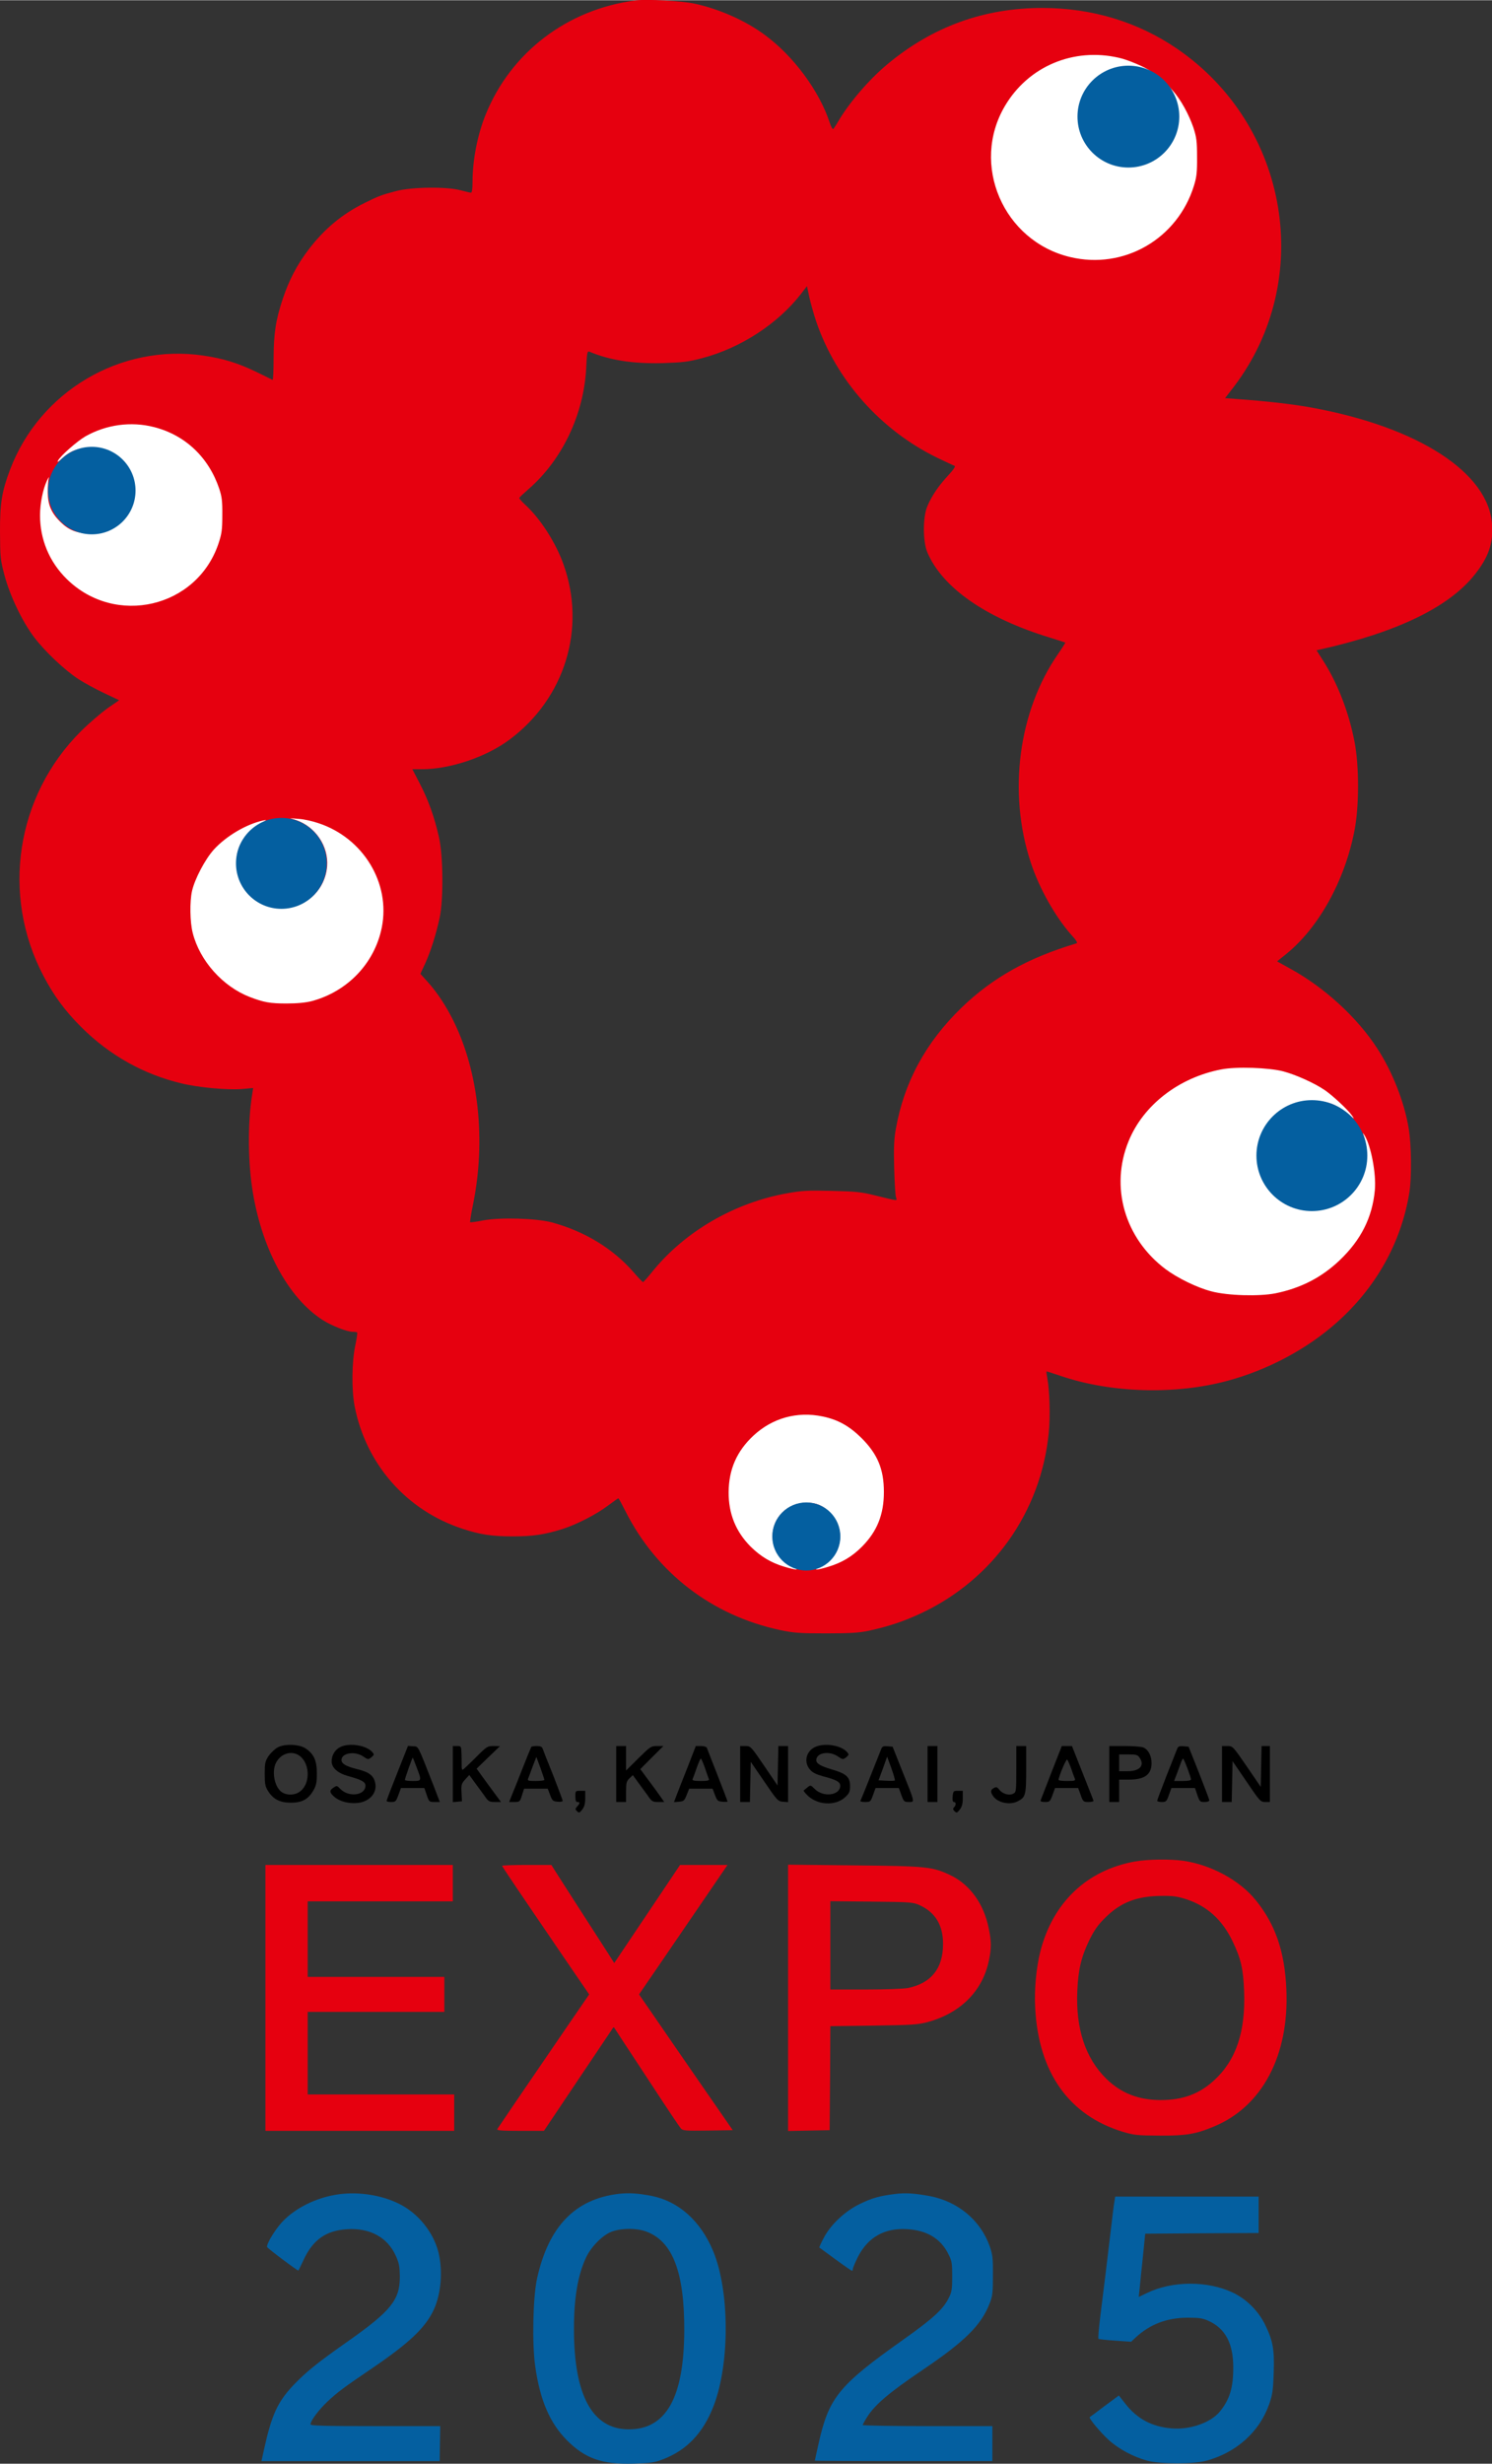 <svg height="406.25" viewBox="-3246.72 -5622.99 7243.98 11952.973" width="246.154" xmlns="http://www.w3.org/2000/svg"><rect x="-3246.72" y="-5622.99" width="7243.98" height="11952.973" fill="#333333" stroke="none"/><g fill="#fdfbfb" transform="translate(-3235.547 -5642.666)"><path d="m3972 7637c64-30 98-85 98-160 0-79-64-147-147-154-102-10-192 79-179 177 7 50 37 100 75 124 48 29-10 19-76-14-204-102-274-358-149-544 76-113 184-170 321-168 121 1 233 59 299 155 50 74 66 126 66 221-1 187-120 331-305 369-30 6-30 6-3-6z"/><path d="m5945 6310c-228-32-433-196-495-398-25-80-27-215-4-293 65-220 255-374 508-411 159-23 337 21 470 116 35 25 74 60 86 76 22 31 22 31-15 6-78-53-190-54-279-2-177 104-166 371 19 461 105 52 220 33 301-49 55-54 84-122 84-195 1-54 16-19 29 64 17 115-9 240-72 348-43 74-157 171-249 215-46 22-103 44-128 50-68 16-188 21-255 12z"/><path d="m1248 4871c-271-89-393-381-267-637 45-91 174-198 264-218 30-7 30-7-2 16-132 96-117 299 28 372 114 56 243 16 299-95 26-50 26-140 1-195-21-46-81-100-126-113-53-16 6-12 68 4 136 35 253 130 310 252 29 64 31 75 32 183 0 109-2 119-32 183-46 96-128 179-223 225-70 33-82 36-185 39-87 2-122-1-167-16z"/><path d="m545 2946c-175-43-305-185-336-371-11-61-10-80 6-150 19-80 19-80 25-14 9 90 43 140 125 179 80 39 181 17 242-53 41-47 57-98 50-164-7-68-38-118-96-154-62-40-153-41-220-3-46 25-46 25 4-22 255-241 677-96 737 253 24 143-26 289-135 389-68 63-110 86-194 108-71 19-138 19-208 2z"/><path d="m5143 1249c-182-57-322-235-339-429-21-238 136-466 361-525 112-29 284-13 358 34 27 17 27 17-30 13-78-5-130 10-181 54-165 140-80 402 136 421 178 16 316-182 236-339-24-47-15-45 20 5 140 197 120 469-49 640-64 65-116 98-204 126-86 28-221 28-308 0z"/></g><g fill="#fff"><circle cx="629.765" cy="1585.901" r="679.277"/><circle cx="-1898.027" cy="-1211.184" r="641.17"/><circle cx="2103.251" cy="-4790.172" r="679.277"/><circle cx="-2556.015" cy="-3017.474" r="679.277"/><circle cx="2809.509" cy="127.093" r="679.277"/></g><g transform="matrix(.684 0 0 -.679 -3257.629 6330.85)"><path d="m4530 17604c-486-62-889-371-1068-819-58-146-92-323-92-482 0-47-4-73-11-73-6 0-39 8-73 17-98 27-346 24-456-5-107-28-127-36-225-85-161-80-288-187-399-334-82-109-137-215-181-346-52-156-66-248-67-430 0-87-3-156-7-155-3 2-53 26-111 55-133 65-238 98-381 119-587 86-1161-255-1372-816-58-155-72-240-71-445 1-180 2-196 32-310 39-146 124-326 209-440 74-100 217-236 314-300 41-27 123-72 182-100l109-52-84-58c-45-33-130-106-188-164-461-463-568-1170-265-1749 75-143 153-250 270-367 199-199 439-335 709-400 121-30 331-49 433-40l76 7-6-39c-32-196-32-461-2-670 62-428 254-790 503-950 63-40 171-83 211-83 15 0 30-2 32-5 3-2-3-44-13-92-25-117-27-318-5-434 81-417 369-746 767-877 124-41 209-54 355-54 145 0 228 13 355 53 99 32 239 104 319 165 40 30 74 54 76 54 3 0 25-41 50-91 222-443 615-747 1101-851 95-20 137-23 324-23 171 0 232 4 300 18 145 32 250 67 377 127 509 242 847 723 903 1285 12 119 7 302-10 395-5 25-7 46-6 47s47-14 103-33c357-122 812-135 1183-34 286 78 560 225 771 413 281 250 461 573 519 932 17 106 15 344-5 460-31 188-116 405-223 570-142 221-376 437-618 570l-93 52 63 51c233 189 419 528 487 887 33 172 33 458 0 630-41 215-122 424-227 587l-43 68 27 6c541 122 909 300 1093 531 100 125 136 228 126 363-25 370-524 695-1280 834-128 24-326 47-528 61l-87 7 63 82c575 763 391 1866-403 2414-278 192-606 292-957 292-415 0-781-134-1101-403-129-108-272-276-349-409-15-27-31-50-35-53-5-3-16 19-25 47-74 226-257 475-460 625-136 102-324 186-500 224-88 19-335 33-415 23zm3428-410c65-14 191-69 227-97 15-12 6-11-35 4-45 17-71 20-140 17-101-5-165-33-230-100-53-54-78-104-95-184-24-118 16-236 110-323 74-68 123-86 235-86 76 1 104 5 141 23 191 90 265 327 158 506l-30 51 41-45c55-61 114-168 147-265 22-69 26-97 26-210 1-108-3-143-22-205-117-381-497-602-879-510-475 114-709 662-462 1081 166 282 486 418 808 343zm-2148-1886c142-418 457-775 858-972 61-29 117-56 124-58 8-3-8-28-46-69-68-74-117-146-148-221-32-77-32-249 0-327 106-253 415-471 872-611 58-18 106-34 108-35 1-1-22-38-52-82-281-408-357-989-194-1488 59-183 175-390 288-518 34-37 47-58 38-61-345-104-594-244-817-460-255-249-409-535-467-871-12-69-15-133-11-275 3-102 8-196 13-209 8-27 24-29-151 14-95 24-136 28-305 32-170 4-211 2-315-17-375-67-726-272-956-557-34-43-65-78-69-78-3 0-34 32-67 71-146 169-349 293-581 356-110 29-363 37-486 14-48-10-90-15-93-13-2 3 7 61 21 129 92 454 40 947-140 1311-53 108-116 203-183 278l-51 57 35 76c39 87 76 205 102 326 27 129 25 440-5 573-31 141-75 266-136 384l-53 103h67c201 0 457 87 622 211 394 295 547 797 383 1255-55 155-164 325-270 423-25 23-45 46-43 50 2 5 31 32 65 62 240 210 393 534 410 867 5 107 8 122 22 116 146-62 311-87 519-82 146 5 182 9 284 36 271 72 535 245 700 459l42 55 17-80c10-45 32-123 49-174zm-4701-753c222-57 388-216 463-440 19-58 23-90 22-190 0-103-4-132-27-202-153-460-733-596-1078-253-123 122-189 282-189 455 0 84 21 187 49 247 12 24 17 32 13 18s-7-59-7-100c0-89 25-147 86-209 64-64 120-86 219-86 68 0 94 5 131 23 60 30 114 84 147 147 23 43 27 62 27 135s-4 92-27 136c-34 65-77 108-142 141-43 23-64 27-136 27-95 1-144-18-209-78-24-22-31-25-23-10 18 34 136 139 195 173 148 84 323 108 486 66zm1169-2831c317-106 511-428 448-745-51-255-242-457-497-526-43-11-102-17-179-17-117 0-161 8-260 46-193 75-356 259-406 458-20 78-22 224-5 300 20 88 94 228 155 296 88 97 231 182 351 208 27 5 26 4-10-15-60-32-131-106-156-163-17-38-23-70-23-126-1-164 108-293 267-318 190-30 359 103 375 294 11 144-83 284-222 331l-41 13 63-5c35-2 97-16 140-31zm6847-1773c89-24 220-83 293-133 56-38 166-141 195-183 19-27 17-27-22 9-24 21-69 50-100 65-49 22-69 26-156 26-92 0-106-3-167-32-244-115-299-433-108-623 27-28 76-63 108-78 51-24 68-27 167-27 101 0 114 2 164 28 70 37 141 104 174 165 49 90 58 220 22 327-6 18-6 19 5 2 47-73 86-278 75-395-18-196-99-357-252-503-128-122-274-197-453-234-115-23-341-17-455 14-101 26-241 95-326 159-290 220-395 587-262 914 104 258 357 455 658 513 105 21 338 13 440-14zm-3270-2466c110-23 189-68 276-154 114-115 159-222 159-386 0-161-48-281-155-390-70-71-143-115-239-144-83-26-116-26-60-1 154 68 191 266 72 387-56 57-111 77-189 70-151-13-250-156-210-303 14-53 83-131 135-155 56-24 23-23-60 2-96 29-168 73-239 143-106 107-158 236-157 390 1 163 58 293 176 404 135 126 310 175 491 137z" fill="#e6000f"/><path d="m1987 5120c-20-11-49-39-65-62-24-37-27-50-27-127 0-72 4-92 24-123 36-58 84-83 161-83 80 0 124 24 160 87 21 36 25 56 25 123 0 90-20 136-77 176-44 32-150 37-201 9zm158-62c76-60 73-209-7-258-39-25-98-22-130 7-46 41-63 145-33 203 35 69 115 91 170 48z"/><path d="m2432 5123c-38-19-62-58-62-103s43-84 115-104c97-27 125-42 125-69 0-71-120-86-180-22-21 22-24 23-46 8-32-20-30-36 6-67 39-33 102-49 163-43 86 8 143 73 126 145-11 51-44 76-125 96s-114 39-114 66c0 50 93 66 153 26 35-24 37-24 59-7 20 17 21 21 8 36-41 50-163 70-228 38z"/><path d="m5800 5122c-63-31-80-107-35-160 18-22 43-34 92-48 95-25 123-40 123-68 0-69-120-85-181-23-29 29-30 29-52 11-12-10-24-20-26-21-3-2 6-15 20-29 70-77 204-86 275-19 29 28 34 39 34 79 0 63-27 88-121 116-88 26-119 44-119 69 0 53 91 69 153 27 35-24 37-24 59-7 20 17 21 21 8 36-42 51-164 70-230 37z"/><path d="m2836 4938c-42-106-76-196-76-200 0-5 15-8 33-8 31 0 34 4 51 50l18 50h83 83l17-50c16-48 18-50 55-50h38l-43 113c-119 305-107 282-147 285l-36 3zm138 38c36-95 36-96-29-96-30 0-55 3-55 8 0 10 53 162 56 159 1-1 14-33 28-71z"/><path d="m3230 4929v-200l33 3 32 3-3 61c-3 56-1 65 26 95l29 32 39-54c22-30 53-73 70-96 26-39 33-43 73-43h43l-24 33c-13 17-52 71-87 119l-62 86 83 81 83 80-45 1c-44 0-49-3-130-85-47-47-87-85-91-85-3 0-6 10-6 23 0 12 0 50-1 85-2 62-2 62-32 62h-30z"/><path d="m3787 5123c-3-5-30-71-60-148s-64-164-76-192l-21-53h38c37 0 39 2 53 48l15 47h84 84l17-45c15-41 20-45 53-48 20-2 36 1 36 6 0 6-31 88-68 184-38 95-72 181-75 191-4 12-17 17-41 17-19 0-37-3-39-7zm93-235c0-4-27-8-61-8-54 0-60 2-54 18 4 9 18 48 32 86l26 68 29-78c15-43 28-82 28-86z"/><path d="m4390 4930v-200h35 35v73c0 65 3 76 24 96l24 23 39-54c21-29 52-72 69-95 26-39 33-43 72-43h43l-30 43c-16 23-54 76-85 117l-55 75 82 83 82 82h-45c-43 0-48-4-132-87l-88-88v88 87h-35-35z"/><path d="m4896 4977c-33-83-68-174-78-200l-18-48 36 3c33 3 38 7 54 48l18 45h83 83l17-45c15-41 20-45 53-48 20-2 36-1 36 2s-32 88-71 188c-39 101-74 189-76 196-3 6-22 12-42 12h-36zm124-4c13-38 25-74 28-80 3-10-13-13-58-13s-61 3-58 13c3 6 16 42 29 80 13 37 26 67 30 67 3 0 16-30 29-67z"/><path d="m5270 4930v-200h35 34l3 143 3 144 96-141c91-135 97-141 132-144l37-3v200 201h-35-34l-3-141-3-141-95 141c-94 139-96 140-132 141h-38z"/><path d="m6271 5108c-98-250-144-364-148-370-2-5 13-8 34-8 37 0 39 2 56 50l18 50h82 83l18-50c17-47 20-50 53-50 43 0 46-11-46 220l-69 175-36 3c-30 3-38-1-45-20zm97-224c-3-3-31-4-61-2l-55 3 31 84 30 85 30-82c16-46 27-85 25-88z"/><path d="m6600 4930v-200h35 35v200 200h-35-35z"/><path d="m7230 4965c0-156-1-165-21-175-28-16-75-3-98 26-17 21-23 24-40 14-25-13-26-28-5-59 33-47 119-65 174-36 56 29 60 44 60 227v168h-35-35z"/><path d="m7480 4943c-40-104-75-194-77-200-4-9 6-13 31-13 33 0 36 3 53 50l18 50h82 82l18-50c17-48 19-50 56-50 21 0 37 4 35 9-1 5-37 95-78 200l-75 191h-36-36zm139 27c10-30 22-63 26-72 6-16 0-18-54-18-34 0-61 3-61 8 0 22 54 152 61 145 5-5 17-33 28-63z"/><path d="m7890 4930v-200h35 35v80 80h70c111 0 160 36 160 118 0 51-23 96-57 111-13 6-73 11-133 11h-110zm214 118c40-56 3-98-84-98h-60v60 60h64c56 0 67-3 80-22z"/><path d="m8371 5108c-5-13-39-99-75-191-36-93-66-173-66-178s15-9 33-9c30 0 34 4 50 50l18 50h84 83l17-50c16-47 19-50 51-50 21 0 34 5 34 13-1 6-34 95-74 197l-73 185-37 3c-30 3-38-1-45-20zm73-136c14-37 26-73 26-80 0-8-19-12-60-12h-60l22 58c11 31 25 67 29 80 5 12 10 22 13 22 2 0 16-30 30-68z"/><path d="m8690 4930v-200h35 34l3 146 3 146 99-146c94-140 100-146 132-146h34v200 200h-30-29l-3-146-3-146-99 146c-99 145-100 146-138 146h-38z"/><path d="m4100 4770c0-29 4-40 15-40 19 0 19-9-2-32-15-17-15-20-1-34s17-13 37 12c15 20 21 41 21 80v54h-35c-34 0-35-1-35-40z"/><path d="m6778 4770c-2-28 0-40 9-40 16 0 17-22 1-38-9-9-9-16 4-28 14-14 17-13 37 12 15 20 21 41 21 80v54h-34c-32 0-34-2-38-40z"/><path d="m8073 4305c-343-62-584-293-673-645-29-117-43-271-36-402 24-462 240-768 623-885 81-24 103-26 263-27 185-1 256 11 385 66 341 143 532 507 512 977-11 269-77 465-217 639-115 143-317 253-515 282-95 13-254 11-342-5zm364-270c149-50 254-146 328-300 59-124 76-196 82-357 11-290-57-494-214-638-105-97-222-140-378-140-158 0-283 50-387 153-148 147-217 359-205 626 6 151 28 244 84 361 36 74 61 110 112 161 111 112 227 157 404 158 80 1 112-4 174-24z" fill="#e6000f"/><path d="m1900 3330v-950h670 670v130 130h-520-520v295 295h485 485v125 125h-485-485v270 270h515 515v130 130h-665-665z" fill="#e6000f"/><path d="m3580 4274c0-5 102-158 472-704l146-215-177-260c-282-415-467-689-475-702-6-10 29-13 162-13h169l247 371 248 372 51-79c29-44 132-203 231-354 98-151 186-283 195-293 15-16 35-17 192-15l176 3-220 320c-121 176-270 394-332 485l-113 165 160 235c88 129 229 337 314 463l154 227h-168-169l-233-350-234-351-46 73c-137 213-350 548-374 586l-26 42h-175c-96 0-175-3-175-6z" fill="#e6000f"/><path d="m5610 3331v-952l148 3 147 3 3 372 2 371 308 4c275 4 315 7 385 26 231 64 387 221 432 437 19 90 19 138-1 233-34 173-133 311-268 377-131 63-168 67-688 72l-468 5zm935 661c110-51 165-142 165-276 0-175-83-280-248-315-31-6-156-11-302-11h-250v316 315l293-3c280-3 294-4 342-26z" fill="#e6000f"/><g fill="#045fa0"><path d="m2430 1928c-170-21-338-107-430-221-49-61-94-141-88-157 4-11 219-173 222-168 2 1 17 34 35 72 67 147 159 213 309 223 162 11 288-57 347-189 24-53 28-77 29-149 1-166-62-245-363-459-225-159-302-222-394-319-111-119-153-211-207-458l-18-83h632 633l2 125 2 125h-461c-371 0-460 3-460 13 0 25 58 103 121 163 72 68 118 102 304 229 278 190 390 297 451 429 51 113 64 273 33 405-36 147-146 284-283 351-121 60-276 85-416 68z"/><path d="m4408 1930c-310-37-498-233-580-605-29-135-36-463-13-627 34-243 104-406 225-529 130-131 250-174 475-167 121 4 149 8 207 31 169 65 285 188 359 380 116 302 115 823-3 1108-89 215-244 355-436 394-99 19-159 23-234 15zm196-270c187-70 271-291 269-710-2-476-129-703-393-703-259 0-390 241-390 718 0 221 28 386 86 510 38 81 123 166 189 187 71 24 172 23 239-2z"/><path d="m6370 1929c-111-14-162-28-250-71-106-51-211-151-259-247-18-34-31-64-29-65s53-39 114-84 114-82 118-82c3 0 6 6 6 14 0 7 16 45 35 84 72 143 192 211 356 199 135-9 231-67 285-174 27-53 29-67 29-163 0-90-3-112-24-153-39-81-112-148-322-298-462-330-530-414-604-750-14-62-25-114-25-116 0-1 284-3 630-3h630v125 125h-460c-253 0-460 4-460 8s14 30 31 57c57 90 155 174 399 340 295 201 411 317 470 470 21 52 24 78 24 200 1 122-2 149-22 208-65 187-225 322-427 361-110 20-169 24-245 15z"/><path d="m7926 1873c-4-21-15-114-26-208-20-171-44-373-76-628-9-76-14-140-11-143s56-9 118-13l114-8 35 33c101 93 220 138 365 139 84 0 108-4 150-23 119-55 175-161 175-333 0-145-25-228-96-316-65-79-214-131-343-119-140 12-244 69-327 176l-46 59-102-76c-55-42-103-78-105-79-8-7 75-108 135-163 71-65 175-121 274-148 92-25 330-25 420 0 213 59 376 206 445 404 23 67 28 99 32 223 6 168-5 230-63 349-48 96-131 179-227 225-179 86-431 85-610-3l-58-28 7 66c3 36 14 138 23 226l16 160 403 3 402 2v130 130h-509-509z"/><circle cx="849" cy="352" r="151.486" transform="matrix(2.598 0 0 -2.617 7122.369 10270.143)"/><circle cx="849" cy="352" r="151.486" transform="matrix(1.595 0 0 -1.606 4385.268 7192.702)"/><circle cx="849" cy="352" r="151.486" transform="matrix(2.128 0 0 -2.144 206.792 12191.901)"/><circle cx="849" cy="352" r="151.486" transform="matrix(2.049 0 0 -2.064 -1071.943 14827.676)"/><circle cx="849" cy="352" r="151.486" transform="matrix(2.385 0 0 -2.402 6000.648 17619.043)"/></g></g></svg>